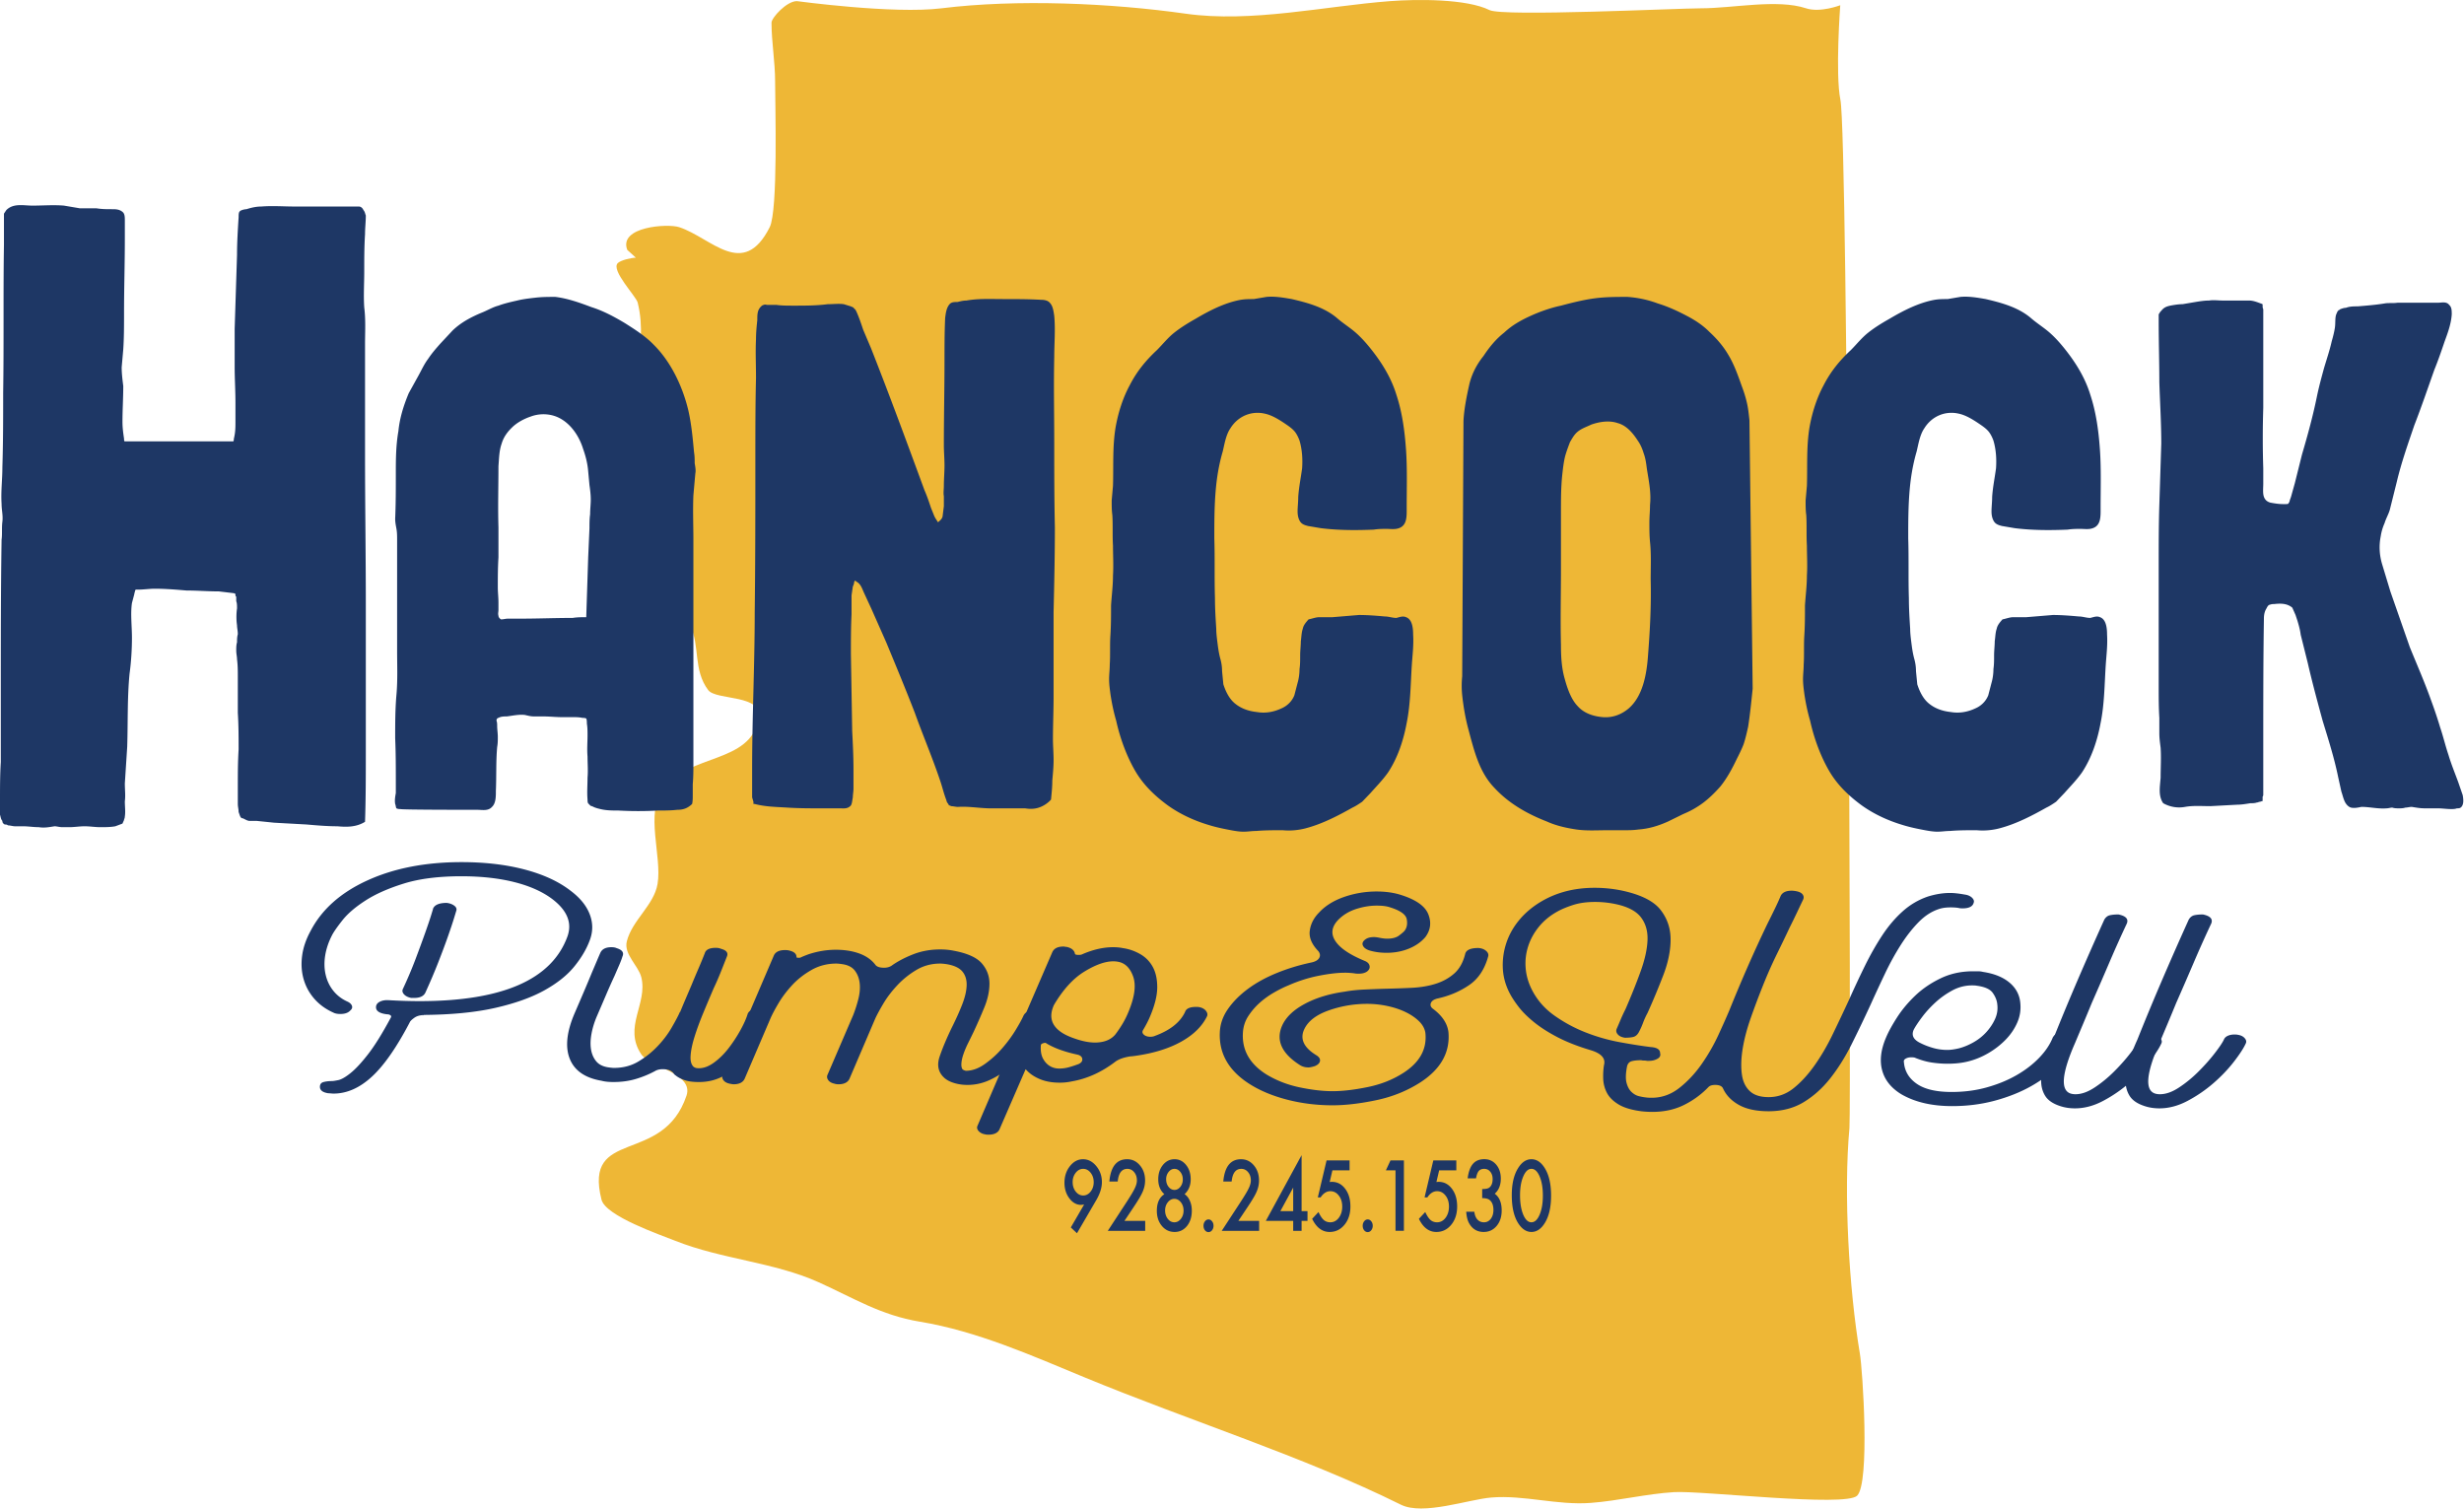 <svg viewBox="0 0 1759 1077" xmlns="http://www.w3.org/2000/svg" xml:space="preserve" style="fill-rule:evenodd;clip-rule:evenodd;stroke-linejoin:round;stroke-miterlimit:2">
  <path d="M447.792 178.383c-6.346-16.613 28.862-18.929 37.125-16.196 23.054 7.621 45.658 37.496 64.558 0 6.042-11.992 3.871-87.517 3.871-103.746 0-14.537-2.579-28.317-2.579-42.267 0-3.445 10.745-15.37 18.075-15.37.375 0 68.845 9.391 103.291 5.12 53.75-6.662 120.796-3.737 174.3 3.846 46.871 6.642 99.204-5.404 145.9-8.966 19.234-1.467 54.609-1.734 71.013 6.404 9.65 4.787 134.387-1.284 151.062-1.284 22.596 0 54.325-6.795 74.884 0 10.112 3.346 24.429-2.187 24.429-2.187s-3.642 48.942.104 67.512c5.458 27.067 7.633 721.075 6.454 733.913-4.271 46.625-.362 114.629 7.429 161.017 2.025 12.033 7.279 92.391-1.937 101.533-8.371 8.304-111.263-3.75-130.729-2.542-20 1.238-39.479 6.167-59.392 7.684-23.992 1.833-47.667-5.771-71.013-3.842-16.412 1.358-48.695 12.992-64.558 5.125-69.362-34.404-151.079-59.992-225.95-90.942-37.954-15.687-76.762-32.971-117.492-39.704-27.908-4.612-47.133-16.829-72.304-28.179-31.679-14.283-69.033-16.375-102-29.458-11.096-4.405-49.987-17.763-52.933-29.459-13.071-51.866 43.783-24 60.683-74.287 5.329-15.871-26.221-20.446-32.279-29.459-13.083-19.466 4.754-36.2 0-55.075-2.079-8.245-12.662-16.37-10.329-25.616 3.804-15.109 19.392-25.771 21.95-40.988 3.304-19.666-9.125-50.696 3.871-67.883 19.225-25.429 61.912-17.613 68.429-49.954 3.592-17.804-30.4-12.888-36.15-20.492-10.9-14.417-5.754-31.912-12.913-46.112-6.095-12.092-20.541-19.8-25.82-32.021-14.171-32.796 30.241-71.075 3.87-102.463-26.879-32-6.787-61.529-15.491-96.062-1.138-4.513-19.325-23.096-14.204-28.179 2.091-2.075 9.779-3.842 12.912-3.842" style="fill:#eeb736"/>
  <path d="M494.542 567.666v-7.812c.458-5.209.458-10.417.458-15.105V385.374c0-10.416-.458-20.833 0-31.77l1.383-15.625c.463-2.084 0-4.688-.462-7.292 0-2.604 0-5.208-.459-7.813-.92-9.895-1.845-20.312-4.145-30.208-4.15-17.187-12.446-34.375-24.425-46.354-5.992-6.25-13.363-10.938-20.738-15.625-7.833-4.688-15.666-8.854-23.962-11.458-8.292-3.125-17.05-6.25-25.805-7.292-4.608 0-9.216 0-13.824.521-4.609.521-9.217 1.041-13.363 2.083-4.608 1.042-9.217 2.083-13.363 3.646-4.15 1.042-8.295 3.646-12.445 5.208-7.371 3.125-14.284 6.771-20.275 12.5l-8.755 9.375c-3.225 3.646-5.991 6.771-8.754 10.938-2.766 3.646-4.608 7.812-6.912 11.979l-6.913 12.5c-3.687 8.854-6.454 17.708-7.375 27.083-1.841 10.417-1.841 20.834-1.841 30.729 0 10.938 0 21.355-.463 31.771 0 2.604.463 4.688.921 7.292.463 2.604.463 5.208.463 7.812v79.167c0 10.417.462 20.833-.463 31.25-.921 10.417-.921 20.833-.921 31.25.463 10.417.463 20.833.463 31.25v7.813c-.463 2.604-.921 5.208-.463 7.812.463 1.042.463 2.604.921 3.125.925.521 2.304.521 2.767.521 1.841.521 45.621.521 54.837.521 3.688 0 7.833 1.041 10.6-2.084 2.763-2.604 2.763-7.291 2.763-11.458.462-10.417 0-20.833.921-31.25.462-2.604.462-4.687.462-7.292 0-2.604-.462-5.208-.462-7.812 0-1.042 0-2.604-.459-3.646 0-.521 0-1.042.459-1.562 0 0 .462-.521.924-.521 1.842-1.042 4.146-1.042 5.988-1.042 4.15-.521 8.758-1.562 12.904-1.042 2.304.521 4.146 1.042 6.45 1.042h6.454c4.609 0 9.217.521 13.821.521h7.375c2.304 0 4.608 0 6.913.521.462 0 2.304 0 2.762.521.463.52.463 3.125.463 3.645.462 2.605.462 5.73.462 8.334 0 4.687-.462 9.896 0 15.104 0 5.208.458 9.896 0 15.104 0 5.208-.462 10.417 0 15.625 0 1.042 0 2.604.921 3.125.921 1.042 1.383 1.563 2.304 1.563 1.842 1.041 3.688 1.562 5.992 2.083 4.146 1.042 8.754 1.042 12.9 1.042 9.217.52 18.896.52 28.112 0 4.605 0 9.213 0 13.821-.521 4.15 0 7.375-1.042 10.6-4.167.463-2.083.463-4.167.463-6.25Zm-85.713-126.562c-12.442 0-24.883.52-36.867.52h-9.216c-1.842 0-3.225.521-5.067.521-.921-.521-1.842-1.562-1.842-2.604-.462-1.562 0-2.604 0-4.167v-5.208c0-3.646-.462-7.292-.462-10.937 0-6.771 0-14.063.462-21.355V376.52c-.462-14.583 0-29.166 0-43.75.459-5.729.459-10.937 2.305-16.146 1.379-4.687 4.145-8.333 7.37-11.458 3.688-3.646 8.755-6.25 13.363-7.812 5.529-2.084 11.521-2.084 16.592-.521 10.137 3.125 17.508 13.021 20.737 23.437 1.842 5.209 3.225 10.417 3.683 16.146l.921 9.896c.463 3.125.925 6.771.925 10.417 0 3.125-.462 6.77-.462 10.416-.463 3.125-.463 6.771-.463 9.896l-.921 20.833-1.383 42.709c-3.225 0-6.45 0-9.675.521Zm342.383 116.145c.463-5.208.921-9.895.921-14.583 0-5.208-.458-10.417-.458-15.104 0-9.896.458-20.313.458-30.208v-60.417c.463-20.313.925-40.625.925-60.417-.462-20.312-.462-40.625-.462-60.937 0-20.313-.463-40.104 0-60.417 0-9.896.921-19.792 0-29.687-.463-3.125-.921-6.771-2.767-8.855-1.379-2.083-4.146-2.604-6.45-2.604-9.216-.521-17.971-.521-26.725-.521-9.216 0-17.975-.52-26.729 1.042-2.304 0-4.146.521-6.45 1.042-1.846 0-3.687 0-5.071 1.041-2.762 2.605-3.225 6.771-3.687 10.417-.459 10.417-.459 20.313-.459 30.208 0 20.313-.462 40.105-.462 60.417 0 4.688.462 9.896.462 14.583 0 4.688-.462 9.896-.462 14.584 0 2.604-.459 5.208 0 7.291v7.292l-.921 7.292c-.462 2.083-2.304 3.125-3.225 4.166-.921-1.562-1.846-2.604-2.767-4.687l-2.304-5.729c-1.379-4.167-2.762-8.334-4.608-12.5-12.442-33.854-24.883-67.709-38.246-101.563l-5.529-13.021c-1.383-4.166-2.767-8.333-4.608-12.5-.463-1.041-.921-2.083-1.846-2.604-.459-1.041-1.379-1.041-2.3-1.562l-5.071-1.563c-3.688-.521-7.375 0-11.521 0-7.833 1.042-16.129 1.042-24.421 1.042-4.15 0-8.296 0-11.983-.521h-6.45c-.921 0-1.846-.521-2.767 0-.458 0-1.383.521-1.841 1.042-2.767 2.604-2.767 5.729-2.767 9.896-.458 4.166-.921 8.854-.921 13.541-.462 8.854 0 18.229 0 27.604-.462 18.75-.462 37.5-.462 56.25 0 36.98 0 73.959-.459 111.459 0 18.229-.462 36.979-.921 55.729-.462 18.229-.925 36.979-.925 55.729v20.313l.925 3.125v1.562h.921c7.834 2.083 15.667 2.083 23.5 2.604 8.296.521 16.592.521 24.884.521h12.441c2.767 0 5.534.521 7.838-2.083.921-1.563.921-3.646 1.379-5.729 0-2.084.462-4.167.462-6.25v-14.063c0-8.854-.462-18.229-.92-27.083l-.921-55.209c0-9.375 0-18.75.458-28.125v-13.541l.921-6.25c.462-1.042.921-2.084.921-3.125l.462-1.042s.921 0 .921.521c3.225 1.562 4.15 4.687 5.529 7.812l5.534 11.98 10.595 23.958c6.913 16.667 13.825 33.333 20.275 50 5.992 16.667 12.905 32.812 18.434 49.479 1.383 4.167 2.304 8.333 4.15 13.021 0 .521.458 1.562.921 2.083.458.521.92 1.563.92 1.563.463 0 .921 0 1.384.521 1.841 0 3.225.52 5.066.52 7.834-.52 15.671 1.042 23.505 1.042h24.42c3.225.521 6.455.521 9.68-.521 3.225-1.041 6.45-3.125 8.754-5.729.462-4.687.921-8.854.921-13.542Zm178.796-108.333c-.921 2.604-.921 5.729-1.383 8.854 0 3.125-.458 6.771-.458 9.896 0 3.646 0 6.771-.463 9.896 0 3.125-.458 6.771-1.383 9.896l-2.304 8.854c-1.842 4.687-5.53 7.812-9.213 9.375-5.533 2.604-11.521 3.646-17.512 2.604-5.071-.521-10.6-2.083-15.209-5.729-4.146-3.125-6.912-8.333-8.754-14.063l-.921-9.375c0-3.125-.462-6.25-1.383-9.375-.921-3.645-1.383-6.77-1.842-10.416-.462-3.646-.925-7.292-.925-10.417-.458-7.292-.921-14.583-.921-21.875-.458-14.062 0-28.646-.458-42.708 0-14.063 0-28.125 1.842-42.188.921-6.771 2.304-13.541 4.146-19.791 1.383-5.73 2.304-11.98 5.529-16.667 5.533-8.854 15.208-12.5 24.425-10.417 5.071 1.042 10.137 4.167 14.746 7.292 2.304 1.562 4.608 3.125 6.45 5.208 1.383 1.563 2.766 4.167 3.687 6.771 1.846 6.25 2.304 13.021 1.846 19.792-.925 6.771-2.304 13.541-2.767 20.312 0 3.646-.462 7.292-.462 10.417 0 2.604.462 5.208 1.846 7.292 1.383 2.083 3.687 2.604 5.529 3.125l9.217 1.562c12.441 1.563 25.345 1.563 37.787 1.042 3.225-.521 6.45-.521 9.217-.521 2.762 0 5.987.521 8.754-.521 5.992-2.083 5.529-8.854 5.529-14.583 0-13.542.463-27.604-.463-41.146-.92-13.542-2.762-27.083-6.912-39.583-3.683-11.98-10.138-22.396-17.508-31.771-3.688-4.688-7.375-8.854-11.521-12.5-4.146-3.646-9.217-6.771-13.363-10.417-9.216-7.812-21.2-10.937-32.258-13.542-5.992-1.041-11.979-2.083-17.971-1.562l-9.216 1.562c-3.225 0-5.992 0-9.217.521-11.521 2.084-22.579 7.813-32.258 13.542-5.53 3.125-10.596 6.25-15.205 9.896-4.608 3.646-8.296 8.333-12.441 12.5-7.834 7.291-14.288 15.104-19.354 25-5.071 9.375-8.296 19.791-10.138 30.208-2.304 14.063-1.383 28.125-1.846 41.667l-.921 10.416c0 3.646 0 7.292.463 10.417.458 7.292 0 14.583.458 21.875 0 6.771.463 14.063 0 21.354 0 7.292-.921 14.063-1.383 21.354 0 7.292 0 14.063-.458 21.355-.463 6.77 0 14.062-.463 20.833 0 3.646-.458 6.771-.458 10.417 0 3.645.458 6.77.921 10.416.92 6.25 2.304 13.021 4.145 19.271 2.767 12.5 7.375 25 13.363 35.417 5.992 10.416 14.287 18.229 23.504 25 8.754 6.25 18.892 10.937 29.492 14.062 5.066 1.563 10.137 2.604 15.666 3.646 2.767.521 5.992 1.042 8.755 1.042 3.229 0 5.991-.521 9.216-.521 5.992-.521 12.442-.521 18.896-.521 5.529.521 11.521 0 17.05-1.562 11.521-3.125 22.579-8.855 32.717-14.584 2.304-1.041 4.608-2.604 6.912-4.166l5.992-6.25c4.146-4.688 8.754-9.375 12.442-14.584 6.912-10.416 11.058-22.916 13.362-35.416 2.767-13.542 2.767-27.605 3.688-41.667.458-6.771 1.383-14.063.92-21.354 0-4.167-.462-10.938-5.07-12.5-2.305-1.042-4.609 0-6.913.521-2.762 0-5.529-1.042-8.292-1.042-5.991-.521-11.983-1.042-18.433-1.042l-18.892 1.563h-9.216c-2.767 0-5.071 1.041-7.834 1.562-1.845 2.084-3.687 4.167-4.15 6.771Zm229.022 143.75c3.688 0 6.913 0 10.6-.521 7.371-.521 14.284-2.604 21.196-5.729l10.6-5.208c3.684-1.563 6.913-3.125 10.138-5.209 5.991-3.645 11.521-8.854 16.587-14.583 4.609-5.729 8.296-12.5 11.521-19.271 1.842-3.646 3.688-7.291 5.071-10.937 1.379-4.167 2.304-8.334 3.225-12.5 1.383-8.854 2.304-18.229 3.225-27.084l-2.304-191.666c-.463-4.167-.921-8.854-1.842-12.5-.925-4.167-2.304-8.334-3.687-11.979-2.767-7.813-5.53-15.625-9.68-22.396-3.683-6.25-8.291-11.459-13.362-16.146-4.608-4.688-10.138-8.333-16.129-11.458-6.913-3.646-13.825-6.771-20.734-8.855-6.912-2.604-14.287-4.166-21.658-4.687-7.837 0-15.671 0-23.504 1.042-7.833 1.041-16.129 3.125-23.963 5.208-7.37 1.562-14.745 4.167-21.658 7.292-6.912 3.125-13.362 6.77-18.892 11.979-5.991 4.687-10.6 10.416-14.745 16.666-4.609 5.73-8.296 12.5-10.138 20.313-1.846 8.333-3.687 17.187-4.15 26.042l-.921 182.291c-.458 4.688-.458 8.854 0 13.542.921 8.333 2.304 16.667 4.609 25 4.145 15.625 7.833 30.208 18.433 41.146 10.6 11.458 23.962 18.75 37.325 23.958 6.912 3.125 14.287 4.688 21.2 5.729 7.371 1.042 14.746.521 22.117.521h11.52Zm-44.7-185.937v-40.625c0-9.375 0-18.23.921-27.084.463-4.166.925-8.333 1.846-12.5.921-3.646 2.304-7.291 3.688-10.937 1.841-3.125 3.225-5.729 5.987-7.813 2.767-2.083 5.992-3.125 9.217-4.687 5.991-2.084 12.904-3.125 18.895-1.042 5.988 1.563 10.596 6.771 14.284 12.5 1.841 2.604 3.225 5.729 4.146 8.854 1.383 3.646 1.846 7.292 2.304 10.938 1.383 8.854 3.229 17.187 2.304 26.041 0 4.167-.458 8.334-.458 13.021 0 4.167 0 8.854.458 13.542.925 8.854.462 17.708.462 26.562.463 18.23-.462 35.938-1.841 53.646-.925 14.063-3.688 29.688-13.825 38.542-5.529 4.687-11.984 6.771-18.434 6.25-6.45-.521-13.362-2.604-17.97-7.813-4.609-4.687-7.375-12.5-9.217-19.27-2.304-7.813-2.767-16.146-2.767-24.48-.458-17.708 0-35.937 0-53.645Zm311.05 42.187c-.92 2.604-.92 5.729-1.383 8.854 0 3.125-.458 6.771-.458 9.896 0 3.646 0 6.771-.463 9.896 0 3.125-.462 6.771-1.383 9.896l-2.304 8.854c-1.842 4.687-5.529 7.812-9.217 9.375-5.529 2.604-11.521 3.646-17.508 2.604-5.071-.521-10.6-2.083-15.209-5.729-4.145-3.125-6.912-8.333-8.754-14.063l-.921-9.375c0-3.125-.462-6.25-1.383-9.375-.921-3.645-1.383-6.77-1.846-10.416-.458-3.646-.921-7.292-.921-10.417-.458-7.292-.92-14.583-.92-21.875-.463-14.062 0-28.646-.463-42.708 0-14.063 0-28.125 1.846-42.188.921-6.771 2.304-13.541 4.146-19.791 1.383-5.73 2.304-11.98 5.529-16.667 5.529-8.854 15.208-12.5 24.425-10.417 5.067 1.042 10.137 4.167 14.746 7.292 2.304 1.562 4.608 3.125 6.45 5.208 1.383 1.563 2.766 4.167 3.687 6.771 1.842 6.25 2.304 13.021 1.842 19.792-.921 6.771-2.304 13.541-2.763 20.312 0 3.646-.462 7.292-.462 10.417 0 2.604.462 5.208 1.846 7.292 1.379 2.083 3.683 2.604 5.529 3.125l9.217 1.562c12.441 1.563 25.341 1.563 37.783 1.042 3.229-.521 6.454-.521 9.217-.521 2.766 0 5.991.521 8.758-.521 5.987-2.083 5.529-8.854 5.529-14.583 0-13.542.458-27.604-.462-41.146-.921-13.542-2.763-27.083-6.913-39.583-3.683-11.98-10.137-22.396-17.508-31.771-3.688-4.688-7.375-8.854-11.521-12.5-4.15-3.646-9.217-6.771-13.363-10.417-9.216-7.812-21.2-10.937-32.258-13.542-5.992-1.041-11.983-2.083-17.971-1.562l-9.216 1.562c-3.225 0-5.992 0-9.217.521-11.521 2.084-22.579 7.813-32.258 13.542-5.53 3.125-10.6 6.25-15.205 9.896-4.608 3.646-8.295 8.333-12.445 12.5-7.834 7.291-14.284 15.104-19.355 25-5.066 9.375-8.291 19.791-10.137 30.208-2.304 14.063-1.379 28.125-1.842 41.667l-.921 10.416c0 3.646 0 7.292.459 10.417.462 7.292 0 14.583.462 21.875 0 6.771.463 14.063 0 21.354 0 7.292-.921 14.063-1.383 21.354 0 7.292 0 14.063-.458 21.355-.463 6.77 0 14.062-.463 20.833 0 3.646-.462 6.771-.462 10.417 0 3.645.462 6.77.925 10.416.92 6.25 2.304 13.021 4.145 19.271 2.767 12.5 7.371 25 13.363 35.417 5.992 10.416 14.287 18.229 23.504 25 8.754 6.25 18.892 10.937 29.492 14.062 5.066 1.563 10.137 2.604 15.666 3.646 2.763.521 5.992 1.042 8.755 1.042 3.225 0 5.991-.521 9.216-.521 5.992-.521 12.442-.521 18.896-.521 5.529.521 11.517 0 17.05-1.562 11.517-3.125 22.579-8.855 32.717-14.584 2.304-1.041 4.608-2.604 6.912-4.166l5.988-6.25c4.15-4.688 8.758-9.375 12.446-14.584 6.908-10.416 11.058-22.916 13.362-35.416 2.763-13.542 2.763-27.605 3.688-41.667.458-6.771 1.379-14.063.92-21.354 0-4.167-.462-10.938-5.07-12.5-2.305-1.042-4.609 0-6.913.521-2.762 0-5.529-1.042-8.292-1.042-5.991-.521-11.983-1.042-18.433-1.042l-18.896 1.563h-9.216c-2.763 0-5.067 1.041-7.834 1.562-1.841 2.084-3.683 4.167-4.146 6.771Zm134.56 127.083c5.991-1.041 11.979-.52 17.971-.52l19.354-1.042c2.766 0 5.991-.521 9.216-1.042 1.384 0 3.225 0 4.609-.521.921 0 1.383-.52 2.304-.52 0 0 1.383-.521 1.841-.521l.001-3.125c.462-.521.462-1.042.462-2.084v-38.02c0-28.646 0-57.813.458-86.98 0-2.604.463-5.208 1.846-7.291.458-1.042 1.384-2.604 2.304-2.604 1.384-.521 2.304-.521 3.225-.521 4.609-.521 9.217-.521 12.905 2.604l2.304 5.208 1.379 4.167c.925 3.125 1.846 6.25 2.304 9.896l5.071 20.312c3.225 14.063 6.912 27.604 10.6 41.146 4.146 13.542 8.292 26.563 11.058 40.104l2.304 10.417c.921 2.604 1.384 5.208 2.763 7.812.925 1.563 2.304 3.125 4.15 3.646 2.304.521 5.066 0 7.371-.521 5.991 0 11.983 1.563 17.971 1.042 1.383 0 2.766-.521 4.149-.521 1.384.521 3.226.521 4.609.521s3.225 0 4.608-.521c1.384 0 3.225-.521 4.609-.521 3.225.521 5.987 1.042 9.216 1.042h9.213c3.229 0 6.454.521 9.679.521 1.383 0 2.767 0 4.146-.521 1.383 0 2.304 0 3.229-1.042 1.842-2.083 1.379-5.729.921-8.333l-3.225-9.375c-2.304-6.25-5.071-13.021-6.913-19.271-2.304-6.771-3.687-13.021-5.991-19.791-1.846-6.25-4.146-13.021-6.45-19.271-4.609-13.021-10.142-25.521-15.209-38.021l-13.825-39.583-5.992-19.792c-1.841-6.25-2.304-13.021-.92-19.792.462-3.125 1.383-6.25 2.766-9.375.921-3.125 2.763-6.25 3.684-9.375l5.071-20.312c3.225-13.542 7.833-26.563 12.441-40.104 5.071-13.021 9.679-26.563 14.288-39.584 2.762-6.771 5.066-13.541 7.371-20.312 2.304-6.25 4.608-12.5 5.07-19.271 0-2.604 0-5.208-1.845-6.771-1.842-2.604-5.53-1.562-7.834-1.562h-29.029c-3.229.52-6.454 0-9.217.52-6.454 1.042-12.904 1.563-19.354 2.084-2.766 0-5.529 0-8.296 1.041-1.383 0-2.766.521-4.145 1.042-.463.521-.463.521-.925.521l-.921 1.042-.921 2.083c-.921 2.604-.463 6.25-.921 9.375-.462 3.125-1.383 6.771-2.304 9.896-1.383 6.25-3.688 13.021-5.529 19.271-1.846 6.77-3.688 13.541-5.071 20.312-2.763 13.542-6.45 27.083-10.596 41.146l-5.071 20.312-2.766 9.896-.921 2.604c0 .521-.459 1.563-.921 2.084 0 .521-1.383.521-1.842.521h-2.304c-2.767 0-5.992-.521-8.758-1.042-1.842-.521-3.684-1.563-4.609-4.167-.92-2.604-.458-6.25-.458-9.375v-10.937c-.462-14.063-.462-28.646 0-43.229v-70.313c-.462-1.042-.462-1.562-.462-2.604v-1.042c-.459 0-.921-.521-1.384-.521-2.762-1.041-5.529-2.083-8.291-2.083h-18.896c-3.225 0-6.45-.521-9.675 0-3.225 0-6.454.521-9.679 1.042l-9.217 1.562c-2.763 0-5.988.521-8.754 1.042-2.304.521-4.146 1.042-5.992 3.125l-1.379 1.562c-.463 1.042-.925 1.042-.925 2.084v4.687c0 14.584.462 29.167.462 43.229.463 14.584 1.384 29.167 1.384 43.75l-1.384 43.75c-.462 14.063-.462 28.646-.462 43.23v86.979c0 7.291 0 14.583.462 21.875v10.937c0 3.646.463 6.771.921 10.417.463 7.292 0 14.062 0 21.354-.458 6.25-1.841 13.021 1.846 18.229 4.604 2.604 10.138 3.646 15.667 2.604Zm-1298.79-39.07V431.104c0-35.7-.562-70.763-.562-106.463v-79.05c0-8.287.562-17.212-.567-26.137-.563-8.288 0-17.213 0-25.5 0-8.925 0-17.85.567-26.775 0-4.463.562-8.925.562-13.388-.562-1.275-.562-2.55-1.692-3.825-.562-1.275-1.691-2.55-3.383-2.55h-46.254c-7.329 0-15.225-.637-23.125 0-3.383 0-6.767.638-10.717 1.913-1.125 0-4.512.637-5.075 1.912-.562.638-.562 2.55-.562 3.825-.567 8.925-1.13 17.85-1.13 26.775l-1.691 52.913v26.775c0 8.925.562 17.212.562 26.137v13.388c0 3.825 0 7.65-1.129 12.112 0 0 0 1.913-.562 1.913H89.121c-.567 0-.567-1.275-.567-1.913-.562-3.825-1.125-7.65-1.125-12.112 0-8.288.563-17.213.563-25.5-.563-4.463-1.13-8.925-1.13-13.388l1.13-12.75c.562-8.287.562-17.212.562-26.137 0-17.85.567-35.063.567-52.913v-12.75c0-2.55 0-5.1-1.692-6.375-2.258-1.912-5.079-1.912-7.333-1.912-3.95 0-7.333 0-11.284-.638H56.971l-11.283-1.912c-7.334-.638-15.23 0-22.559 0-6.208 0-13.537-1.913-18.616 3.187l-1.692 2.55v22.313c-.563 35.062 0 70.125-.563 105.825 0 17.85 0 35.062-.562 52.912 0 8.925-1.129 17.213-.567 26.138 0 4.462 1.129 8.287.567 12.75-.567 4.462 0 8.925-.567 12.75-.562 35.062-.562 70.762-.562 105.825v52.912C0 552.866 0 562.429 0 571.354v10.2c.567 1.912.567 3.187 1.696 4.462 0 1.275.562 1.913 1.692 2.55.562 0 1.691 0 2.254.638 1.691 0 3.383.637 5.075.637h5.641c3.95 0 7.334.638 11.28.638 3.949.637 7.333 0 11.283-.638 1.691 0 3.383.638 5.642.638h5.074c3.384 0 7.334-.638 10.717-.638 3.946 0 7.334.638 11.279.638 3.384 0 7.334 0 10.717-.638l5.079-1.912 1.125-2.55c0-.638.567-1.275.567-2.55.562-3.188 0-7.013 0-10.838.562-3.825 0-8.287 0-12.75l1.692-26.137c.562-17.213 0-35.063 1.691-52.275 1.129-8.288 1.692-17.213 1.692-25.5 0-8.288-1.129-17.213 0-24.863l1.692-6.375c0-.637.562-1.912.562-2.55.567-.637 0-.637 1.129-.637h1.129c3.946 0 7.896-.638 11.846-.638 7.329 0 15.229.638 22.558 1.275 7.901 0 15.23.638 23.126.638l10.716 1.275c1.129.637 1.129 0 1.129 1.275 0 .637 0 .637.567 1.275v3.187c.563 1.275.563 3.188.563 5.1-.563 3.825-.563 8.288 0 12.113 0 1.912.562 3.825.562 6.375-.563 1.912-.563 3.825-.563 5.737-.562 1.913-.562 3.825-.562 5.738 0 2.55.563 4.462.563 6.375.562 4.462.562 8.287.562 12.75v25.5c.567 8.925.567 17.85.567 26.137-.567 8.925-.567 17.85-.567 26.775v12.113c0 1.912.567 3.825.567 5.737l1.125 3.188c.566.637.566 1.275 1.696 1.275 1.691.637 3.383 1.912 5.074 1.912h5.076l12.408 1.275 23.125 1.275c7.333.638 14.667 1.275 22 1.275 6.766.638 13.537.638 19.742-3.187.562-16.575.562-33.15.562-49.725Zm-23.037 185.987c-5.488-2.446-10.042-5.729-13.663-9.854-3.617-4.125-6.175-8.783-7.671-13.979-1.5-5.196-1.871-10.734-1.125-16.617.75-5.879 2.746-11.8 5.992-17.758 7.983-15.429 21.521-27.5 40.608-36.209 19.092-8.708 41.483-13.062 67.188-13.062 16.716 0 31.75 1.758 45.1 5.271 13.35 3.512 24.266 8.554 32.754 15.125 6.737 5.041 11.287 10.616 13.658 16.729 2.371 6.112 2.433 12.221.188 18.333-2.246 6.263-5.925 12.567-11.042 18.904-5.113 6.342-12.288 12.071-21.521 17.188-9.233 5.121-20.896 9.283-34.996 12.492-14.1 3.208-31.254 4.887-51.466 5.041 0 0 .125.075.375.229h-1.496c-1.996.155-3.746.763-5.242 1.834-1.496 1.071-2.496 1.987-2.996 2.75-9.479 18.179-18.587 31.279-27.321 39.3-8.733 8.021-17.841 12.033-27.325 12.033-.499 0-1.12-.037-1.87-.117a19.35 19.35 0 0 0-1.871-.112c-3.992-.613-5.988-2.138-5.988-4.583 0-1.834.871-2.98 2.617-3.438 1.75-.458 3.746-.687 5.992-.687.746 0 2.245-.23 4.491-.688 2.246-.458 5.175-2.137 8.796-5.042 3.617-2.904 7.796-7.408 12.538-13.52 4.741-6.113 10.104-14.742 16.095-25.896.496-.763.434-1.375-.187-1.834-.625-.458-1.438-.687-2.433-.687-5.242-.613-7.863-2.292-7.863-5.042 0-1.679.875-2.979 2.621-3.896 1.746-.916 3.867-1.3 6.362-1.145 7.988.458 15.346.687 22.084.687 59.141 0 94.325-15.354 105.554-46.062 3.492-9.625 0-18.488-10.483-26.584-6.984-5.346-16.029-9.433-27.134-12.262-11.104-2.825-23.77-4.238-37.991-4.238-16.221 0-29.884 1.717-40.988 5.154-11.104 3.438-20.271 7.488-27.508 12.146-7.238 4.663-12.725 9.359-16.471 14.096-3.742 4.738-6.238 8.325-7.483 10.771-2.496 4.887-4.117 9.737-4.867 14.55-.75 4.812-.625 9.358.375 13.637.996 4.28 2.804 8.059 5.425 11.342 2.621 3.288 5.929 5.846 9.921 7.679 1.746.763 2.867 1.759 3.366 2.979.5 1.221.125 2.367-1.12 3.438-1.5 1.679-3.871 2.521-7.113 2.521-1.996 0-3.617-.304-4.867-.917Zm49.409-16.729c3.491-7.488 6.55-14.704 9.171-21.658 2.616-6.95 4.862-13.063 6.737-18.334 1.871-5.271 3.304-9.508 4.304-12.716.996-3.209 1.496-4.888 1.496-5.042 1.246-2.596 4.492-3.896 9.733-3.896 2.246.304 4.055.992 5.425 2.063 1.371 1.07 1.809 2.291 1.313 3.666l-1.5 4.925c-.996 3.288-2.433 7.604-4.304 12.95-1.871 5.346-4.179 11.534-6.925 18.563-2.742 7.029-5.863 14.362-9.354 22-1.25 2.446-3.871 3.666-7.863 3.666h-2.246c-2.246-.458-3.929-1.3-5.054-2.52-1.121-1.221-1.433-2.446-.933-3.667Zm14.596 18.333c-.5 0-.871.075-1.121.229.25 0 .433-.037.558-.116.125-.075.313-.113.563-.113Zm241.419-4.812c2.246.304 3.992 1.029 5.242 2.175 1.246 1.146 1.621 2.333 1.121 3.554 0 0-.438 1.183-1.308 3.55-.875 2.371-2.246 5.312-4.117 8.825-1.875 3.512-4.183 7.296-6.925 11.342-2.746 4.05-6.054 7.791-9.921 11.229a56.064 56.064 0 0 1-12.912 8.596c-4.742 2.291-9.98 3.437-15.721 3.437-4.492 0-8.046-.496-10.667-1.492-2.621-.991-4.554-2.02-5.8-3.091-.5-.304-.875-.613-1.125-.917-.25-.304-.5-.612-.75-.917-1.496-1.833-3.992-2.75-7.483-2.75-2.246 0-4.117.459-5.617 1.375-4.241 2.292-8.796 4.163-13.658 5.613-4.867 1.454-10.171 2.179-15.909 2.179-3.495 0-6.362-.304-8.608-.917-11.729-1.987-19.279-7.22-22.646-15.7-3.37-8.479-2.183-19.362 3.554-32.654 2.246-5.196 4.43-10.275 6.55-15.241a963.658 963.658 0 0 0 5.805-13.863c1.246-2.904 2.37-5.537 3.366-7.908 1-2.367 1.871-4.392 2.621-6.071 1.246-2.596 3.867-3.896 7.859-3.896 1.5 0 2.745.229 3.745.688 3.992 1.22 5.363 3.208 4.117 5.958-.5 1.679-1.25 3.667-2.246 5.958-1 2.292-2.121 4.888-3.371 7.792a470.94 470.94 0 0 0-6.175 13.862 3618.532 3618.532 0 0 1-6.55 15.242c-1.745 4.125-2.995 8.213-3.741 12.258-.75 4.05-.875 7.717-.375 11 .5 3.288 1.683 6.113 3.554 8.48 1.875 2.37 4.679 3.858 8.425 4.47 1.996.305 3.492.459 4.492.459 6.487 0 12.287-1.529 17.404-4.584 5.112-3.054 9.666-6.683 13.658-10.887 3.996-4.2 7.3-8.554 9.921-13.063 2.621-4.504 4.554-8.133 5.8-10.883 0-.304.125-.458.375-.458a661.938 661.938 0 0 1 3.929-9.396c1.375-3.208 2.808-6.571 4.304-10.083a606.48 606.48 0 0 1 4.679-11.117 335.956 335.956 0 0 0 4.68-11.342c.75-2.596 3.37-3.896 7.862-3.896 1.496 0 2.742.23 3.742.688 3.991 1.071 5.366 2.979 4.116 5.729-1.496 3.821-2.991 7.6-4.491 11.342a185.44 185.44 0 0 1-4.867 11.116 1452.288 1452.288 0 0 0-7.483 17.759c-2.496 6.037-4.554 11.65-6.175 16.846-1.625 5.195-2.559 9.7-2.809 13.52-.25 3.821.5 6.492 2.246 8.021.25.154.625.342 1.121.571.5.229 1.375.346 2.621.346 3.496 0 7.112-1.375 10.854-4.125 3.746-2.75 7.175-6.15 10.296-10.2a101.784 101.784 0 0 0 8.421-12.833c2.496-4.505 4.241-8.438 5.237-11.8 1.25-2.596 4.492-3.896 9.734-3.896Z" style="fill:#1e3765;fill-rule:nonzero"/>
  <path d="M740.792 721.541c2.246.304 3.929 1.071 5.05 2.292 1.125 1.221 1.437 2.446.937 3.666 0 .155-.625 1.413-1.871 3.78-1.25 2.37-3.058 5.27-5.429 8.708-2.371 3.437-5.175 7.183-8.421 11.229-3.241 4.05-6.925 7.792-11.041 11.229-4.117 3.438-8.671 6.304-13.663 8.596a37.22 37.22 0 0 1-15.721 3.438c-3.491 0-6.796-.496-9.916-1.492-3.121-.992-5.554-2.404-7.3-4.238-3.742-3.82-4.617-8.67-2.621-14.554 2-5.879 4.866-12.716 8.612-20.508 2.992-5.958 5.488-11.496 7.484-16.617 1.996-5.116 3.058-9.662 3.183-13.633.125-3.971-.875-7.258-2.996-9.854-2.121-2.596-5.8-4.354-11.041-5.271-1.996-.304-3.617-.458-4.867-.458-6.238 0-11.913 1.529-17.029 4.583-5.117 3.054-9.671 6.721-13.663 11-3.991 4.279-7.3 8.633-9.916 13.062-2.621 4.43-4.555 8.021-5.805 10.771l-18.337 42.854c-1.25 2.596-3.871 3.896-7.863 3.896-.995 0-1.995-.154-2.995-.458-1.996-.458-3.43-1.3-4.305-2.521-.871-1.221-1.058-2.446-.558-3.667l18.337-42.625a96.061 96.061 0 0 0 3.746-11.687c.996-3.971 1.309-7.679.934-11.117-.375-3.437-1.496-6.416-3.367-8.937-1.871-2.521-4.804-4.084-8.796-4.696-1.996-.304-3.496-.458-4.491-.458-6.488 0-12.417 1.529-17.78 4.583-5.366 3.054-9.983 6.683-13.85 10.883-3.866 4.204-7.112 8.521-9.733 12.95-2.617 4.429-4.55 8.096-5.8 11l-18.342 42.854c-1.245 2.596-3.866 3.896-7.858 3.896-.5 0-1.496-.154-2.996-.458-1.996-.458-3.429-1.3-4.304-2.521-.871-1.221-1.058-2.446-.558-3.667l18.337-42.625 18.342-42.854c1.246-2.446 3.866-3.666 7.858-3.666 1.25 0 2.121.075 2.621.229 3.742.762 5.617 2.366 5.617 4.812 0 .304.495.459 1.496.459.75 0 1.245-.075 1.495-.23 1.25-.612 3.121-1.375 5.617-2.291 6.487-2.138 12.975-3.209 19.463-3.209 6.237 0 11.791.88 16.654 2.634 4.866 1.758 8.671 4.396 11.416 7.908 1 1.529 3.121 2.292 6.363 2.292 1.996 0 3.746-.459 5.242-1.375 4.241-3.054 9.358-5.767 15.345-8.138 5.988-2.366 12.475-3.55 19.463-3.55 1.746 0 3.433.075 5.054.229a45.04 45.04 0 0 1 4.679.688c9.729 1.833 16.404 4.85 20.025 9.05 3.617 4.204 5.425 9.017 5.425 14.437 0 5.425-1.246 11.155-3.741 17.188a417.326 417.326 0 0 1-7.488 17.075 552.649 552.649 0 0 1-3.929 8.021c-1.371 2.75-2.496 5.383-3.367 7.904-.875 2.521-1.375 4.775-1.5 6.762-.125 1.988.188 3.438.938 4.355.75.458 1.496.762 2.246.916 4.491 0 9.045-1.641 13.662-4.929a69.897 69.897 0 0 0 12.538-11.458c3.741-4.354 6.925-8.709 9.545-13.063 2.621-4.354 4.43-7.675 5.425-9.966 1.25-2.446 3.871-3.667 7.863-3.667.5 0 .871.037 1.121.112.25.08.625.117 1.125.117Z" style="fill:#1e3765;fill-rule:nonzero"/>
  <path d="M856.446 719.02c2 .459 3.496 1.338 4.491 2.634 1 1.3 1.25 2.562.75 3.783-3.491 7.179-9.608 13.217-18.341 18.104-8.734 4.888-19.463 8.25-32.188 10.083-1.995.305-3.37.459-4.116.459-4.992.762-8.734 2.137-11.23 4.125-9.733 7.333-19.962 11.916-30.691 13.75-2.746.612-5.617.916-8.608.916-5.492 0-10.296-.879-14.413-2.637-4.117-1.754-7.421-4.083-9.917-6.988l-18.716 43.084c-1.246 2.446-3.867 3.666-7.859 3.666-1 0-1.75-.075-2.245-.229-1.996-.304-3.559-1.071-4.68-2.291-1.125-1.221-1.437-2.446-.937-3.667l34.062-79.292c0-.304.125-.533.375-.687 0-.304.125-.613.371-.917l18.717-43.312c1.246-2.596 3.867-3.896 7.858-3.896.5 0 .875.037 1.125.112.25.079.625.117 1.121.117 3.496.762 5.492 2.367 5.992 4.812 0 .613.871.917 2.621.917 1.245 0 2.12-.154 2.616-.458 7.738-3.363 15.1-5.042 22.084-5.042 2.495 0 4.866.229 7.112.688 4.242.612 8.296 2.025 12.167 4.237 3.866 2.217 6.862 5.271 8.983 9.167 2.121 3.896 3.179 8.708 3.179 14.437 0 5.729-1.621 12.492-4.866 20.284a61.85 61.85 0 0 1-2.434 5.27 101.125 101.125 0 0 1-2.804 5.042c-.75 1.221-.562 2.329.558 3.321 1.125.996 2.684 1.492 4.68 1.492 1.25 0 2.37-.23 3.37-.688 10.73-3.971 17.842-9.625 21.334-16.958.75-2.446 3.371-3.667 7.862-3.667 1.246 0 2.121.075 2.617.229Zm-86.458 40.563c1.995-.917 2.866-2.179 2.616-3.784-.25-1.604-1.621-2.633-4.116-3.091-8.984-1.988-16.217-4.659-21.709-8.021 0-.154-.25-.229-.75-.229-.496 0-1.121.154-1.871.458-.745.304-1.12.763-1.12 1.375-.25 3.821.25 6.913 1.495 9.279 1.246 2.371 2.871 4.167 4.867 5.388s4.242 1.833 6.738 1.833c2.495 0 4.929-.346 7.3-1.033a85.49 85.49 0 0 0 6.55-2.175Zm35.554-37.125c4.491-10.696 5.616-19.175 3.371-25.438-2.246-6.262-5.988-9.779-11.23-10.541-.75-.155-1.745-.23-2.995-.23-5.738 0-12.6 2.446-20.584 7.334-7.987 4.887-15.221 12.833-21.712 23.833-3.742 8.25-1.871 14.821 5.616 19.708 2.496 1.68 6.113 3.284 10.855 4.813 4.741 1.529 8.983 2.292 12.725 2.292 6.487 0 11.354-1.909 14.6-5.73a84.907 84.907 0 0 0 5.05-7.45 60.33 60.33 0 0 0 4.304-8.591Zm597.038-83.875c2.246.304 3.992 1.071 5.242 2.291 1.246 1.221 1.621 2.446 1.121 3.667-.746 2.596-3.367 3.896-7.858 3.896-1.25 0-2.121-.075-2.621-.229-1.496-.304-3.492-.459-5.988-.459-3.246 0-5.992.384-8.237 1.146-5.238 1.679-10.104 4.813-14.596 9.396-4.492 4.583-8.733 10.008-12.725 16.271-3.992 6.262-7.738 13.062-11.229 20.396a1183.21 1183.21 0 0 0-10.109 21.771 965.1 965.1 0 0 1-13.658 28.529c-4.617 9.246-9.733 17.416-15.346 24.521-5.617 7.104-11.979 12.795-19.092 17.075-7.112 4.279-15.408 6.416-24.891 6.416-8.733 0-15.779-1.491-21.146-4.471-5.367-2.979-9.171-6.912-11.417-11.8-.745-1.679-2.62-2.52-5.612-2.52-2.246 0-3.867.533-4.867 1.604-4.992 5.196-10.792 9.433-17.404 12.716-6.612 3.288-14.162 4.93-22.646 4.93a68.42 68.42 0 0 1-3.929-.117 57.665 57.665 0 0 1-3.929-.342c-6.988-.916-12.417-2.558-16.283-4.929-3.867-2.367-6.613-5.117-8.234-8.25a23.156 23.156 0 0 1-2.621-9.967c-.125-3.512.063-6.8.563-9.854 1.246-4.737-1.875-8.25-9.359-10.541-9.233-2.75-17.154-5.846-23.766-9.284-6.613-3.437-12.229-7.025-16.846-10.771-4.617-3.741-8.296-7.408-11.042-11-2.745-3.587-4.866-6.833-6.362-9.737-2.996-5.804-4.617-11.804-4.867-17.992a49.64 49.64 0 0 1 2.621-18.104c1.996-5.879 5.117-11.342 9.358-16.383 4.242-5.042 9.484-9.396 15.721-13.063 10.979-6.416 23.579-9.625 37.804-9.625 7.234 0 14.221.763 20.959 2.292 12.725 2.904 21.462 7.408 26.2 13.521 4.741 6.112 7.112 13.137 7.112 21.083 0 7.946-1.746 16.463-5.237 25.55a519.513 519.513 0 0 1-11.23 26.929 52.85 52.85 0 0 0-3.183 6.988 52.595 52.595 0 0 1-3.183 6.991c-.996 1.68-2.246 2.713-3.742 3.092-1.496.383-3.492.575-5.987.575-2.246-.304-3.93-1.071-5.055-2.292-1.12-1.22-1.433-2.52-.933-3.895a620.32 620.32 0 0 0 2.992-6.992c1-2.367 2.121-4.771 3.371-7.217 4.241-9.779 7.858-18.829 10.854-27.158 2.991-8.325 4.616-15.696 4.866-22.113.246-6.416-1.312-11.841-4.679-16.27-3.371-4.43-9.296-7.563-17.779-9.396a71.188 71.188 0 0 0-14.971-1.604c-5.991 0-11.229.725-15.721 2.175-4.491 1.454-8.237 3.02-11.229 4.7-5.241 2.904-9.608 6.491-13.1 10.77-3.496 4.28-6.054 8.9-7.675 13.863-1.621 4.967-2.246 10.083-1.871 15.354.375 5.271 1.809 10.429 4.305 15.471 3.741 7.487 9.108 13.712 16.095 18.675a104.249 104.249 0 0 0 22.459 12.146 131.934 131.934 0 0 0 24.512 6.991c8.363 1.53 15.659 2.675 21.9 3.438 4.492.304 6.738 1.758 6.738 4.354.496 1.679-.125 3.017-1.875 4.008-1.746.996-3.742 1.492-5.988 1.492h-1.496c-.75-.154-1.5-.229-2.245-.229-.75 0-1.375-.075-1.871-.229-2.746 0-4.992.229-6.738.687-1.75.459-2.871 1.679-3.371 3.667-.995 5.042-1.12 8.975-.375 11.8.75 2.829 1.934 5.004 3.559 6.533 1.621 1.529 3.366 2.521 5.237 2.979 1.875.459 3.559.763 5.054.917 1 .154 2.371.229 4.117.229 7.238 0 13.85-2.366 19.838-7.104 5.991-4.737 11.291-10.429 15.908-17.075 4.617-6.646 8.546-13.479 11.792-20.508 3.241-7.029 5.862-12.909 7.858-17.646a1094.039 1094.039 0 0 1 13.1-31.167 986.912 986.912 0 0 1 14.225-30.937 747.533 747.533 0 0 0 5.425-11c1.625-3.363 2.933-6.263 3.933-8.709 1.246-2.445 3.867-3.666 7.859-3.666 1 0 2.246.154 3.741.458 1.996.458 3.371 1.221 4.117 2.292.75 1.071.875 2.216.375 3.437a1759.874 1759.874 0 0 0-4.304 9.05 493.219 493.219 0 0 1-5.425 11.117c-2.496 5.346-5.492 11.571-8.983 18.675-3.496 7.104-6.8 14.554-9.921 22.346a598.247 598.247 0 0 0-8.796 23.375c-2.746 7.791-4.679 15.125-5.8 22-1.125 6.875-1.313 13.025-.563 18.446.75 5.425 2.871 9.587 6.363 12.491 2.996 2.446 7.237 3.667 12.725 3.667 6.492 0 12.354-2.063 17.596-6.188 5.237-4.125 10.229-9.512 14.971-16.158 4.741-6.646 9.108-14.092 13.1-22.342 3.991-8.25 7.858-16.425 11.604-24.52a713.017 713.017 0 0 1 11.412-24.409c3.871-7.866 7.988-15.125 12.354-21.771 4.367-6.645 9.234-12.375 14.596-17.187 5.367-4.813 11.417-8.363 18.154-10.654 5.492-1.679 10.73-2.521 15.721-2.521 2.746 0 6.238.383 10.479 1.146Zm72.24 98.083c2.496.304 4.371 1.029 5.617 2.175 1.245 1.146 1.62 2.483 1.12 4.013-2.491 6.112-6.487 11.991-11.975 17.645-5.491 5.655-12.041 10.617-19.65 14.896-7.612 4.279-16.221 7.717-25.829 10.313-9.604 2.596-19.775 3.896-30.504 3.896-14.471 0-26.575-2.825-36.304-8.48-7.238-4.429-11.792-10.12-13.663-17.075-1.87-6.95-.937-14.779 2.809-23.487 1.746-4.125 4.366-8.9 7.858-14.325 3.492-5.421 7.796-10.579 12.912-15.467 5.117-4.887 11.167-9.012 18.155-12.375 6.987-3.362 14.72-5.041 23.204-5.041h3.558c1.121 0 2.309.154 3.554.458 7.988 1.221 14.288 3.779 18.904 7.675 4.617 3.896 7.171 8.75 7.671 14.554.5 4.888-.25 9.588-2.245 14.092-1.996 4.508-4.805 8.596-8.421 12.262-3.617 3.667-7.734 6.838-12.35 9.509-4.617 2.675-9.421 4.625-14.413 5.845-4.242 1.071-9.108 1.605-14.596 1.605-3.496 0-7.112-.267-10.854-.805-3.746-.533-7.737-1.641-11.979-3.32-.5-.305-1.496-.459-2.996-.459-1.496 0-2.804.304-3.929.917-1.121.612-1.558 1.45-1.308 2.521.5 6.416 3.554 11.571 9.17 15.466 5.613 3.896 13.909 5.846 24.888 5.846 8.983 0 17.408-1.108 25.267-3.325 7.858-2.212 14.908-5.116 21.146-8.708 6.241-3.588 11.604-7.713 16.095-12.375 4.492-4.658 7.738-9.508 9.734-14.55 1.495-2.596 4.616-3.896 9.354-3.896Zm-108.542-1.833c-2 4.125-.375 7.408 4.863 9.854 2.745 1.375 5.741 2.521 8.983 3.437 3.246.917 6.612 1.375 10.108 1.375 2.246 0 4.988-.383 8.234-1.145 3.491-.917 6.987-2.367 10.479-4.355 3.496-1.987 6.55-4.429 9.171-7.333 2.62-2.904 4.679-6.033 6.175-9.396 1.5-3.362 1.996-6.875 1.5-10.541-.25-2.596-1.313-5.234-3.184-7.909-1.871-2.671-5.675-4.391-11.416-5.154-.746-.154-1.871-.229-3.367-.229-4.992 0-9.733 1.221-14.225 3.667-4.492 2.445-8.546 5.345-12.162 8.708-3.621 3.362-6.738 6.8-9.359 10.312-2.621 3.513-4.554 6.417-5.8 8.709Z" style="fill:#1e3765;fill-rule:nonzero"/>
  <path d="M1537.42 738.729c1.996.304 3.554 1.07 4.679 2.291 1.121 1.221 1.434 2.446.934 3.667-1.496 3.362-4.305 7.717-8.421 13.062-4.117 5.346-8.984 10.467-14.596 15.355-5.617 4.887-11.792 9.129-18.529 12.716-6.738 3.592-13.475 5.388-20.213 5.388-3.741 0-7.237-.534-10.479-1.604-5.242-1.68-8.858-4.163-10.854-7.45-1.996-3.284-2.933-7.105-2.808-11.459.125-4.354 1-8.975 2.62-13.862a142.99 142.99 0 0 1 5.8-14.667 1786.345 1786.345 0 0 1 17.78-42.854 2594.45 2594.45 0 0 1 18.904-42.854c.996-1.679 2.308-2.713 3.929-3.096 1.621-.379 3.679-.571 6.175-.571 5.242 1.071 7.237 3.208 5.987 6.417a859.75 859.75 0 0 0-12.537 27.958 2880.966 2880.966 0 0 1-12.538 28.875c-1.995 4.888-3.995 9.7-5.991 14.438l-5.988 14.208c-9.483 21.696-10.479 33.687-2.996 35.979 1 .304 2.121.458 3.371.458 4.242 0 8.796-1.604 13.663-4.812 4.866-3.208 9.479-6.992 13.846-11.346 4.366-4.354 8.237-8.708 11.604-13.062 3.371-4.355 5.554-7.6 6.55-9.738.5-1.221 1.437-2.137 2.808-2.75 1.371-.612 2.933-.917 4.679-.917 1.246 0 2.121.075 2.621.23Z" style="fill:#1e3765;fill-rule:nonzero"/>
  <path d="M1597.68 738.729c1.996.304 3.559 1.07 4.679 2.291 1.125 1.221 1.438 2.446.938 3.667-1.496 3.362-4.304 7.717-8.421 13.062-4.116 5.346-8.983 10.467-14.6 15.355-5.612 4.887-11.787 9.129-18.525 12.716-6.737 3.592-13.475 5.388-20.212 5.388-3.746 0-7.238-.534-10.479-1.604-5.242-1.68-8.859-4.163-10.859-7.45-1.996-3.284-2.929-7.105-2.804-11.459.125-4.354.996-8.975 2.621-13.862a142.761 142.761 0 0 1 5.8-14.667 1766.013 1766.013 0 0 1 17.779-42.854 2594.062 2594.062 0 0 1 18.9-42.854c1-1.679 2.308-2.713 3.933-3.096 1.621-.379 3.679-.571 6.175-.571 5.238 1.071 7.234 3.208 5.988 6.417a857.587 857.587 0 0 0-12.538 27.958c-4.116 9.625-8.3 19.25-12.541 28.875-1.996 4.888-3.992 9.7-5.988 14.438l-5.987 14.208c-9.484 21.696-10.479 33.687-2.996 35.979 1 .304 2.121.458 3.371.458 4.241 0 8.795-1.604 13.658-4.812 4.867-3.208 9.483-6.992 13.85-11.346 4.367-4.354 8.233-8.708 11.604-13.062 3.367-4.355 5.55-7.6 6.55-9.738.5-1.221 1.434-2.137 2.809-2.75 1.37-.612 2.929-.917 4.679-.917 1.245 0 2.12.075 2.616.23Zm-542.33-61.992c2.246.154 4.054.804 5.425 1.95 1.375 1.146 1.933 2.404 1.683 3.779-2.491 9.321-7.045 16.233-13.658 20.742-6.612 4.508-14.037 7.675-22.271 9.508-2.746.613-4.429 1.721-5.054 3.325s-.062 3.017 1.683 4.238c6.488 4.891 10.109 10.391 10.855 16.5 1.25 14.362-5.363 26.279-19.838 35.75-9.479 6.112-20.025 10.391-31.625 12.833-11.604 2.446-22.021 3.667-31.254 3.667-11.229 0-22.021-1.334-32.379-4.009-10.354-2.675-19.275-6.379-26.758-11.116-14.975-9.471-22.088-21.846-21.338-37.125.25-5.805 2.183-11.305 5.804-16.5 3.617-5.192 8.358-9.967 14.221-14.321 5.862-4.354 12.725-8.138 20.587-11.346 7.859-3.208 16.155-5.729 24.892-7.563 2.742-.608 4.55-1.679 5.425-3.208.875-1.525.688-3.129-.562-4.812-4.742-4.888-6.8-9.738-6.175-14.55.625-4.813 2.808-9.13 6.55-12.95 4.491-4.888 10.479-8.63 17.966-11.23 7.488-2.595 15.221-3.895 23.209-3.895 6.237 0 11.85.766 16.841 2.291 10.98 3.363 17.654 7.984 20.025 13.867 2.371 5.883 1.684 11.342-2.058 16.383-2.996 3.517-6.925 6.267-11.792 8.25-4.866 1.988-10.166 2.979-15.908 2.979-4.242 0-8.233-.533-11.975-1.604-2.496-.762-4.117-1.908-4.867-3.437-.75-1.525-.25-2.979 1.496-4.354 1.5-1.221 3.621-1.834 6.363-1.834 1 0 2.245.154 3.746.459 2.245.458 4.116.687 5.612.687 3.742 0 6.612-.762 8.608-2.292 1.996-1.525 3.246-2.595 3.746-3.208 1.746-2.137 2.308-4.925 1.684-8.362-.625-3.438-4.68-6.305-12.167-8.596-2.246-.763-5.363-1.146-9.354-1.146-4.742 0-9.609.804-14.6 2.408-4.992 1.604-9.234 4.163-12.725 7.675-4.742 4.892-5.492 9.896-2.246 15.013 3.242 5.116 10.229 9.891 20.958 14.321 2 .766 3.184 1.912 3.559 3.437.375 1.529-.188 2.904-1.684 4.125-1.5 1.071-3.496 1.604-5.991 1.604-1.496 0-2.496-.075-2.992-.229-2.496-.304-4.742-.458-6.738-.458-5.241 0-11.541.729-18.904 2.179-7.358 1.45-14.658 3.779-21.896 6.987-2.995 1.225-6.3 2.867-9.916 4.93a60.621 60.621 0 0 0-10.109 7.216c-3.116 2.75-5.862 5.921-8.233 9.513-2.371 3.591-3.679 7.6-3.929 12.029-.75 12.225 4.742 22.079 16.467 29.562 7.237 4.434 15.22 7.563 23.954 9.396 8.733 1.834 16.596 2.75 23.583 2.75 7.233 0 15.658-.991 25.263-2.979 9.608-1.983 18.154-5.421 25.641-10.312 11.479-7.484 16.592-16.959 15.346-28.417-.5-3.054-2.058-5.842-4.679-8.363-2.621-2.52-5.863-4.7-9.733-6.533-3.867-1.833-8.171-3.246-12.913-4.237A69.293 69.293 0 0 0 976 716.612c-9.483 0-18.654 1.567-27.512 4.7-8.859 3.133-14.659 7.6-17.404 13.404-3.246 6.875-.375 13.063 8.608 18.563 1.996 1.225 2.871 2.6 2.621 4.125-.25 1.529-1.5 2.75-3.742 3.666-2 .613-3.496.917-4.492.917-2.245 0-4.245-.533-5.991-1.604-13.225-8.4-17.467-17.875-12.725-28.417 2.746-5.958 8.108-11.075 16.096-15.354 7.983-4.275 17.466-7.179 28.445-8.708 4.242-.763 8.734-1.259 13.475-1.488 4.742-.229 9.605-.421 14.596-.575 6.988-.15 13.6-.379 19.838-.687 6.237-.305 11.916-1.259 17.029-2.863 5.117-1.604 9.546-4.05 13.287-7.333 3.746-3.284 6.367-7.984 7.863-14.096.75-2.75 3.867-4.125 9.358-4.125ZM768.833 880.358l-4.404-4.134 9.5-16.375c-.516.088-.954.15-1.312.196a7.928 7.928 0 0 1-.875.063c-3.209 0-5.988-1.55-8.342-4.654-2.333-3.08-3.5-6.792-3.5-11.134 0-4.621 1.296-8.571 3.888-11.846 2.608-3.3 5.733-4.95 9.37-4.95 3.621 0 6.767 1.63 9.446 4.884 2.675 3.233 4.017 7.054 4.017 11.458 0 3.908-1.304 8.129-3.913 12.663l-13.875 23.829Zm-3.087-36.588c0 2.713.729 4.992 2.187 6.834 1.475 1.866 3.25 2.8 5.325 2.8 2.079 0 3.846-.921 5.304-2.767 1.475-1.867 2.213-4.113 2.213-6.738s-.738-4.87-2.213-6.737c-1.458-1.846-3.233-2.767-5.329-2.767-2.058 0-3.816.921-5.275 2.767-1.475 1.867-2.212 4.067-2.212 6.608Zm36.987 27.734h14.8v7.129h-26.691l13.795-21.129a196.46 196.46 0 0 0 3.413-5.467c.917-1.542 1.617-2.833 2.096-3.875.979-2.038 1.467-3.871 1.467-5.5 0-2.346-.651-4.308-1.955-5.892-1.304-1.583-2.916-2.375-4.841-2.375-4.013 0-6.313 3.004-6.896 9.017h-5.975c.962-10.592 5.192-15.888 12.691-15.888 3.621 0 6.659 1.455 9.113 4.363 2.471 2.908 3.708 6.512 3.708 10.808 0 2.734-.575 5.413-1.725 8.038-.583 1.371-1.437 2.991-2.562 4.866-1.125 1.88-2.546 4.1-4.258 6.659l-6.18 9.246Zm28.496-19.013c-2.921-2.604-4.379-6.15-4.379-10.642 0-4.083 1.108-7.487 3.321-10.22 2.233-2.738 5.004-4.105 8.317-4.105 3.291 0 6.037 1.367 8.237 4.105 2.196 2.712 3.292 6.129 3.292 10.25 0 4.32-1.45 7.845-4.35 10.583 1.596 1.083 2.85 2.667 3.758 4.75.929 2.083 1.392 4.429 1.392 7.033 0 4.446-1.15 8.092-3.45 10.938-2.3 2.841-5.242 4.262-8.829 4.262-3.671 0-6.701-1.433-9.088-4.296-2.4-2.866-3.604-6.466-3.604-10.808 0-5.642 1.796-9.592 5.383-11.85Zm1.259-10.675c0 2.146.574 3.95 1.724 5.404 1.167 1.475 2.576 2.213 4.221 2.213 1.634 0 3.029-.738 4.196-2.213 1.167-1.475 1.75-3.246 1.75-5.308 0-2.063-.583-3.829-1.75-5.304s-2.562-2.213-4.196-2.213c-1.629 0-3.029.738-4.196 2.213-1.166 1.475-1.75 3.212-1.75 5.208Zm-.745 22.267c0 2.321.637 4.316 1.904 5.987 1.287 1.65 2.85 2.475 4.687 2.475 1.817 0 3.371-.812 4.659-2.441 1.287-1.65 1.929-3.625 1.929-5.925 0-2.321-.642-4.296-1.929-5.925-1.288-1.625-2.842-2.442-4.659-2.442-1.804 0-3.358.817-4.662 2.442-1.284 1.629-1.929 3.57-1.929 5.829Zm27.411 10.904c0-1.217.354-2.267 1.058-3.158.701-.892 1.542-1.334 2.521-1.334.98 0 1.821.442 2.521 1.334.704.891 1.059 1.954 1.059 3.191 0 1.259-.355 2.329-1.059 3.221-.683.867-1.525 1.304-2.521 1.304-1.012 0-1.862-.437-2.55-1.304-.683-.867-1.029-1.954-1.029-3.254Zm24.917-3.483h14.804v7.129h-26.696l13.796-21.129a178.837 178.837 0 0 0 3.412-5.467c.917-1.542 1.617-2.833 2.1-3.875.975-2.038 1.467-3.871 1.467-5.5 0-2.346-.654-4.308-1.958-5.892-1.304-1.583-2.917-2.375-4.838-2.375-4.016 0-6.316 3.004-6.9 9.017h-5.971c.963-10.592 5.192-15.888 12.688-15.888 3.621 0 6.658 1.455 9.112 4.363 2.471 2.908 3.709 6.512 3.709 10.808 0 2.734-.575 5.413-1.725 8.038-.584 1.371-1.438 2.991-2.563 4.866-1.121 1.88-2.541 4.1-4.258 6.659l-6.179 9.246Zm45.108-6.9h4.221v6.9h-4.221v7.129h-5.996v-7.129h-19.512l25.508-46.875v39.975Zm-5.996 0v-16.83l-9.162 16.83h9.162Zm40.259-29.138h-12.255l-1.954 8.333c.292-.041.571-.075.834-.095.266-.021.512-.034.737-.034 3.859 0 7.025 1.65 9.496 4.95 2.488 3.275 3.733 7.475 3.733 12.596 0 5.296-1.408 9.658-4.22 13.088-2.817 3.429-6.359 5.141-10.634 5.141-5.266 0-9.421-3.125-12.458-9.375l4.533-4.85c1.25 2.692 2.513 4.592 3.784 5.696 1.27 1.088 2.82 1.629 4.658 1.629 2.4 0 4.417-1.062 6.05-3.191 1.629-2.192 2.446-4.85 2.446-7.975 0-3.213-.809-5.838-2.421-7.875-1.613-2.109-3.629-3.159-6.05-3.159-2.696 0-5.021 1.484-6.975 4.459h-1.983l6.254-26.434h16.425v7.096Zm9.366 39.521c0-1.217.355-2.267 1.059-3.158.704-.892 1.541-1.334 2.521-1.334.979 0 1.82.442 2.525 1.334.7.891 1.054 1.954 1.054 3.191 0 1.259-.354 2.329-1.054 3.221-.688.867-1.53 1.304-2.525 1.304-1.013 0-1.863-.437-2.546-1.304-.688-.867-1.034-1.954-1.034-3.254Zm23.417-39.521h-6.875l3.296-7.096h9.575v50.263h-5.996v-43.167Zm43.415 0h-12.25l-1.959 8.333c.292-.041.571-.075.838-.095.267-.021.508-.034.733-.034 3.863 0 7.025 1.65 9.5 4.95 2.488 3.275 3.729 7.475 3.729 12.596 0 5.296-1.404 9.658-4.221 13.088-2.812 3.429-6.358 5.141-10.629 5.141-5.27 0-9.42-3.125-12.458-9.375l4.529-4.85c1.254 2.692 2.513 4.592 3.783 5.696 1.271 1.088 2.826 1.629 4.659 1.629 2.404 0 4.421-1.062 6.05-3.191 1.629-2.192 2.446-4.85 2.446-7.975 0-3.213-.809-5.838-2.421-7.875-1.613-2.109-3.629-3.159-6.05-3.159-2.692 0-5.017 1.484-6.975 4.459h-1.979l6.254-26.434h16.421v7.096Zm18.46 19.825v-6.475c2.538 0 4.246-.358 5.121-1.075 1.562-1.258 2.341-3.279 2.341-6.054.001-2.15-.566-3.896-1.699-5.242-1.113-1.366-2.563-2.05-4.35-2.05-1.663 0-2.95.509-3.859 1.529-.875 1.042-1.529 2.8-1.958 5.271h-5.971c.617-4.729 1.888-8.196 3.808-10.4 1.925-2.2 4.609-3.304 8.059-3.304 3.483 0 6.325 1.304 8.521 3.908 2.195 2.584 3.291 5.913 3.291 9.992 0 4.6-1.437 8.183-4.321 10.742 3.292 2.454 4.942 6.437 4.942 11.95 0 4.512-1.204 8.2-3.604 11.066-2.404 2.863-5.484 4.296-9.242 4.296-4.787 0-8.341-2.225-10.658-6.671-.958-1.866-1.567-4.45-1.825-7.75h5.792c.308 2.43 1.058 4.292 2.25 5.584 1.195 1.291 2.75 1.937 4.675 1.937 1.937 0 3.541-.812 4.812-2.441 1.271-1.671 1.904-3.788 1.904-6.35 0-3.384-.954-5.792-2.858-7.225-1.113-.825-2.838-1.238-5.171-1.238Zm21.13-2.117c0-8.004 1.479-14.395 4.429-19.17 2.642-4.321 5.842-6.48 9.6-6.48 3.759 0 6.959 2.159 9.604 6.48 2.95 4.775 4.426 11.275 4.426 19.5 0 8.2-1.476 14.691-4.426 19.462-2.645 4.321-5.837 6.479-9.579 6.479-3.737 0-6.946-2.158-9.625-6.479-2.95-4.771-4.429-11.371-4.429-19.792Zm5.896.034c0 5.579.762 10.212 2.292 13.9 1.529 3.625 3.475 5.437 5.841 5.437 2.355 0 4.3-1.812 5.846-5.437 1.542-3.6 2.317-8.15 2.317-13.638 0-5.491-.775-10.05-2.317-13.675-1.546-3.6-3.491-5.4-5.846-5.4-2.333 0-4.27 1.8-5.816 5.4-1.546 3.584-2.317 8.054-2.317 13.413Z" style="fill:#1e3765;fill-rule:nonzero"/>
</svg>
